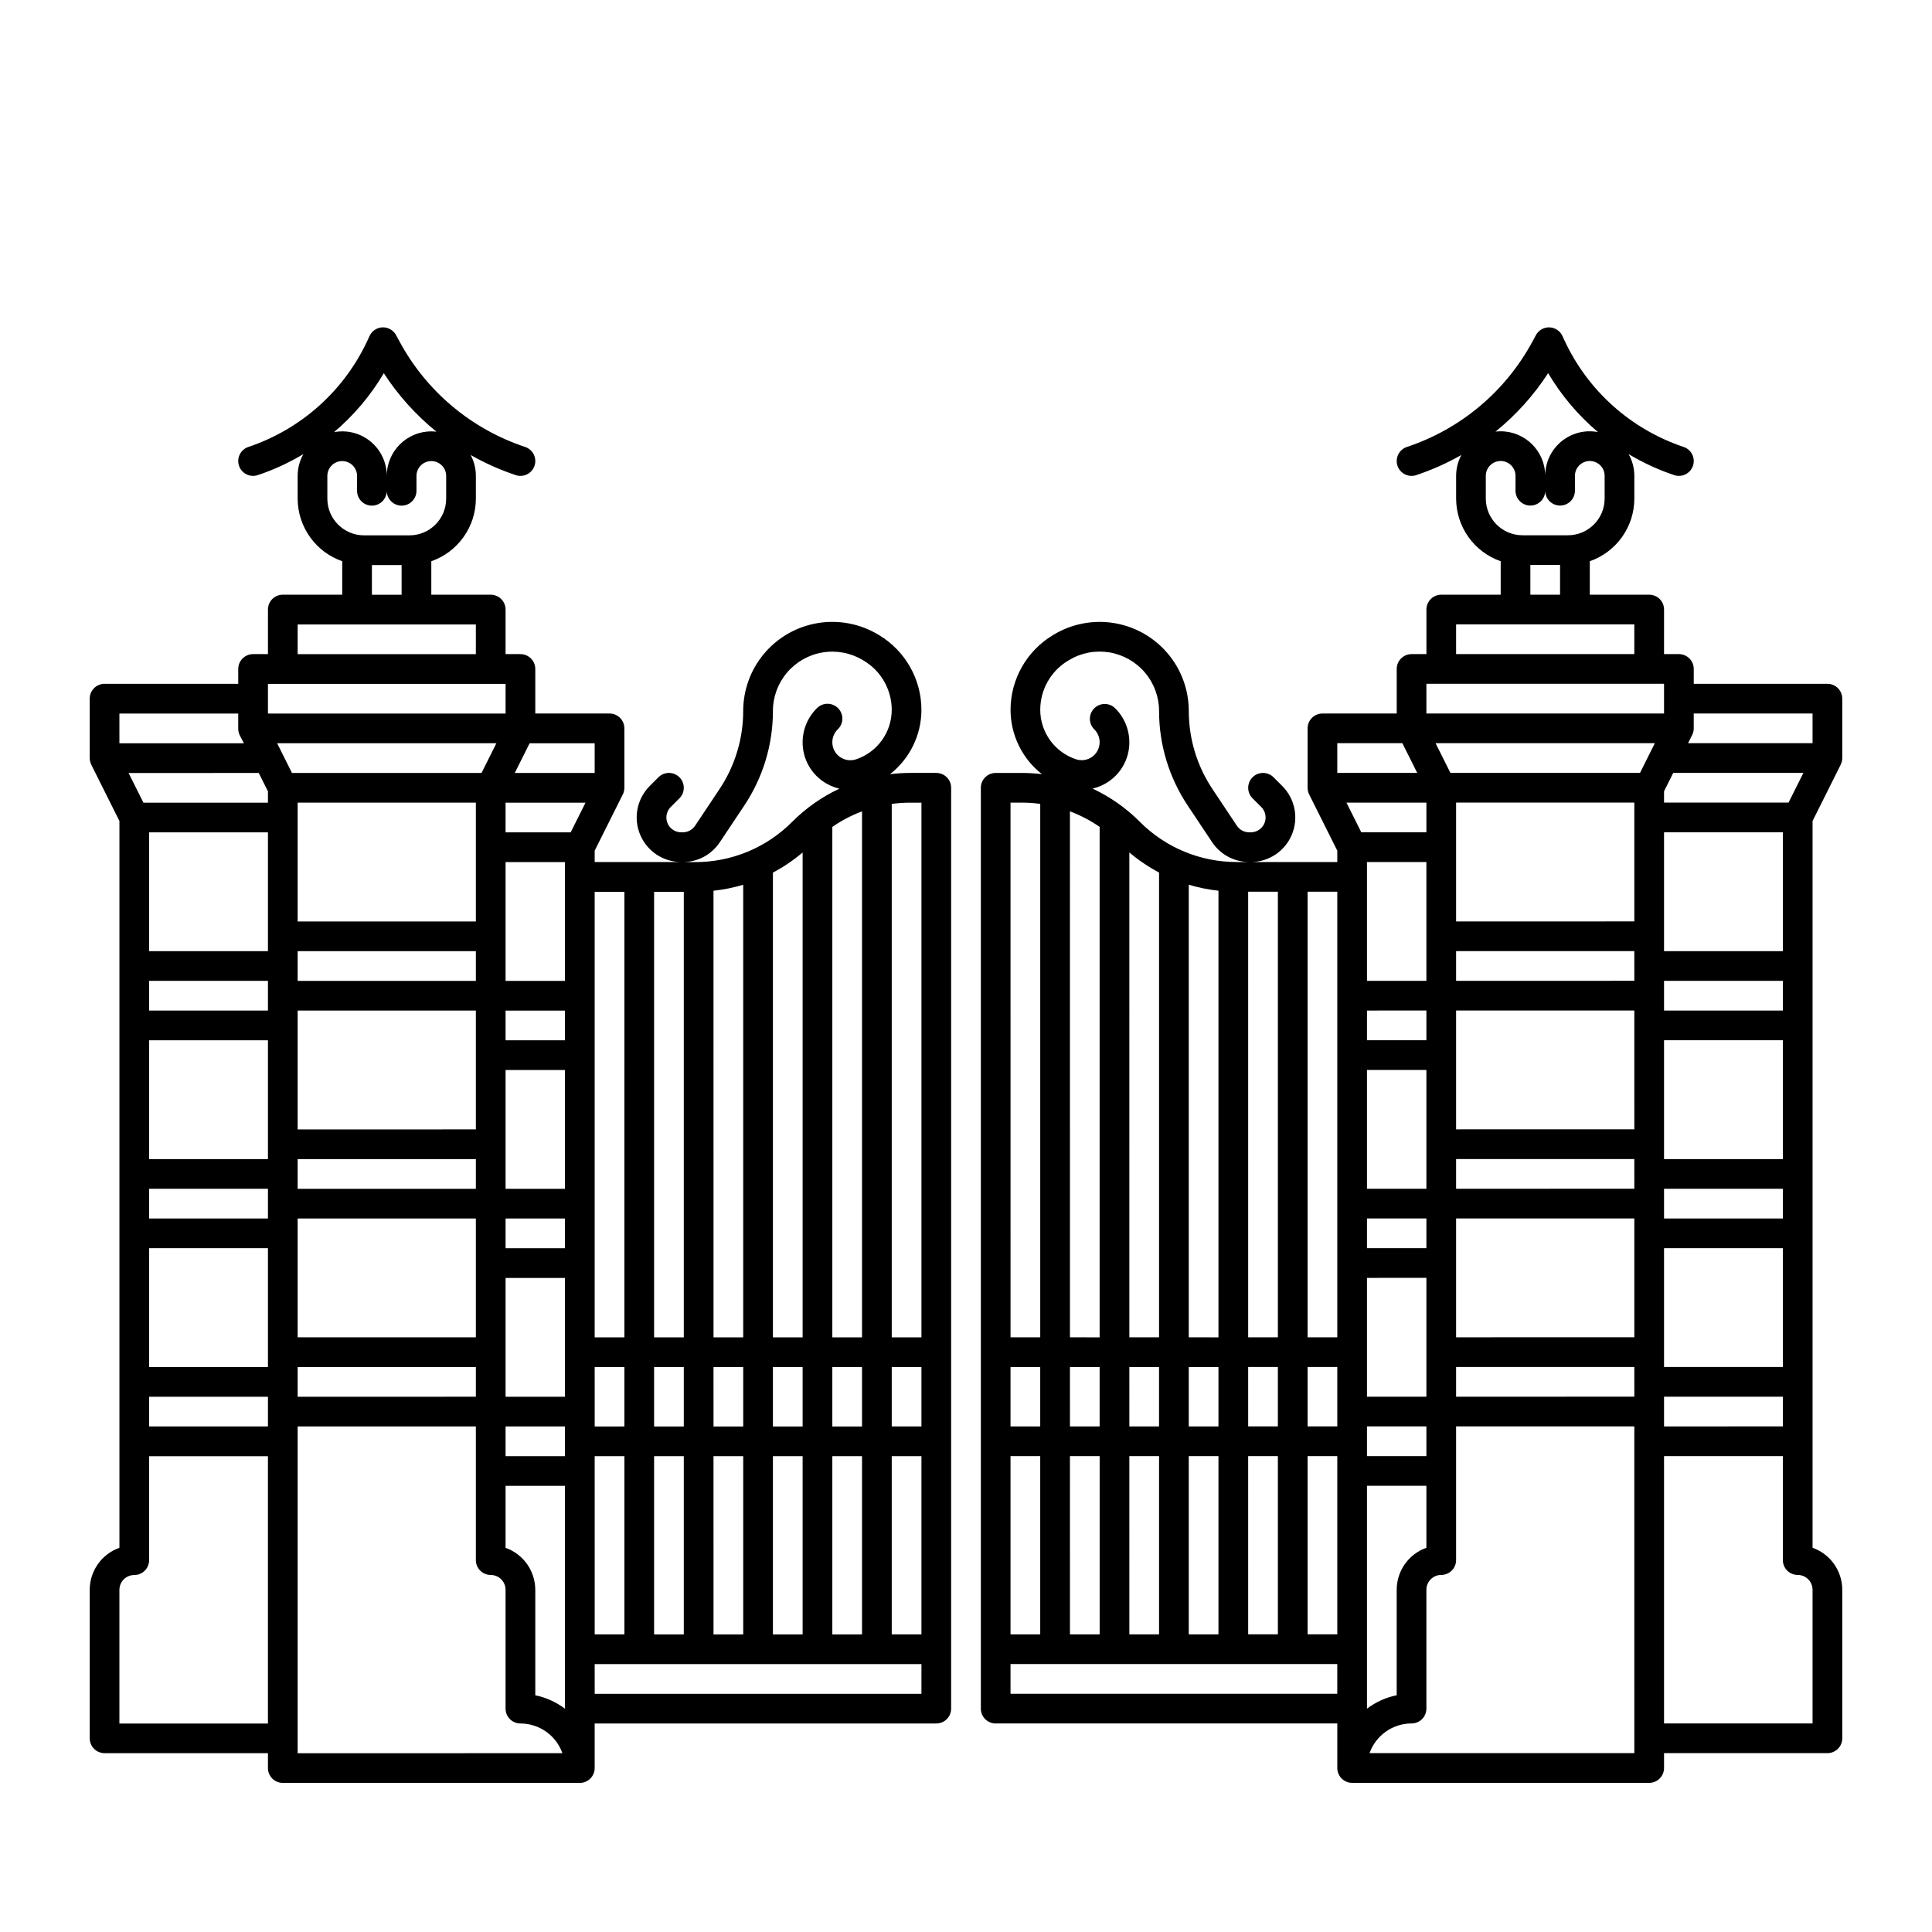 <?xml version="1.0" encoding="UTF-8"?>
<!-- Uploaded to: ICON Repo, www.iconrepo.com, Generator: ICON Repo Mixer Tools -->
<svg fill="#000000" width="800px" height="800px" version="1.1" viewBox="144 144 512 512" xmlns="http://www.w3.org/2000/svg">
 <g>
  <path d="m407.87 600.73h90.527v11.809c0 1.043 0.414 2.047 1.152 2.785s1.738 1.152 2.785 1.152h78.719c1.043 0 2.047-0.414 2.785-1.152 0.738-0.738 1.152-1.742 1.152-2.785v-3.938h43.297c1.043 0 2.043-0.414 2.781-1.152 0.738-0.738 1.152-1.738 1.152-2.781v-39.359c-0.004-5.004-3.156-9.461-7.871-11.133v-192.61l7.457-14.914-0.016-0.008v0.004c0.281-0.543 0.426-1.145 0.43-1.754v-15.746c0-1.043-0.414-2.043-1.152-2.781-0.738-0.738-1.738-1.152-2.781-1.152h-35.426v-3.938c0-1.043-0.414-2.043-1.152-2.781-0.738-0.738-1.738-1.152-2.785-1.152h-3.938l0.004-11.809c0-1.043-0.414-2.047-1.152-2.785-0.738-0.738-1.742-1.152-2.785-1.152h-15.742v-8.867c3.445-1.203 6.43-3.445 8.547-6.418 2.113-2.973 3.254-6.527 3.258-10.176v-6.027c0.004-2.023-0.52-4.012-1.516-5.769 3.812 2.289 7.863 4.16 12.082 5.57 2.062 0.688 4.289-0.43 4.977-2.492s-0.426-4.289-2.488-4.977c-14.016-4.699-25.473-14.977-31.652-28.406l-0.453-0.984h0.004c-0.621-1.359-1.957-2.246-3.445-2.297-1.492-0.051-2.883 0.746-3.594 2.059l-0.938 1.727c-7.125 13.199-19.023 23.18-33.258 27.902-2.062 0.688-3.18 2.918-2.492 4.981s2.918 3.176 4.981 2.488c4.144-1.387 8.148-3.172 11.949-5.336-0.91 1.703-1.387 3.606-1.387 5.535v6.027c0.008 3.648 1.145 7.203 3.262 10.176 2.113 2.973 5.102 5.215 8.547 6.418v8.867h-15.746c-2.172 0-3.934 1.762-3.934 3.938v11.809h-3.938c-2.172 0-3.934 1.762-3.934 3.934v11.809h-19.684c-2.172 0-3.934 1.762-3.934 3.938v15.742h0.008c-0.004 0.609 0.137 1.215 0.406 1.762l7.457 14.914v3.004h-22.941c4.777 0 9.082-2.875 10.91-7.289 1.828-4.41 0.816-9.488-2.559-12.867l-2.305-2.305c-1.539-1.539-4.031-1.539-5.566 0-1.539 1.535-1.539 4.027-0.004 5.566l2.305 2.305h0.004c0.738 0.738 1.152 1.738 1.152 2.785 0 1.043-0.414 2.043-1.152 2.781-0.742 0.734-1.742 1.148-2.785 1.152h-0.398c-1.316 0-2.547-0.656-3.273-1.754l-6.465-9.699v0.004c-4.102-6.141-6.289-13.363-6.281-20.746-0.012-5.594-2.004-11.004-5.629-15.262-3.625-4.262-8.645-7.098-14.164-8-5.519-0.906-11.184 0.176-15.977 3.055l-0.289 0.176c-6.918 4.172-11.152 11.652-11.176 19.73 0 6.672 3.07 12.973 8.324 17.082-1.773-0.215-3.555-0.324-5.344-0.328h-6.914c-2.176 0-3.938 1.762-3.938 3.934v244.04c0 1.043 0.414 2.043 1.152 2.781 0.738 0.738 1.742 1.152 2.785 1.152zm114.14-188.93v7.871l-15.746 0.004v-7.871zm-15.742-7.871-0.004-31.488h15.742v31.488zm15.742 23.617v31.488h-15.746v-31.488zm0 39.359v7.871h-15.746v-7.871zm0 15.742v31.488l-15.746 0.004v-31.488zm0 39.359v7.871l-15.746 0.004v-7.871zm0 15.742v16.426c-4.715 1.672-7.867 6.129-7.871 11.133v27.945c-2.859 0.586-5.547 1.805-7.875 3.562v-59.062zm55.105 70.848-70.176 0.004c1.672-4.711 6.133-7.863 11.133-7.871 1.043 0 2.047-0.414 2.785-1.152s1.152-1.738 1.152-2.781v-31.488c0-2.176 1.762-3.938 3.934-3.938 1.047 0 2.047-0.414 2.785-1.152 0.738-0.738 1.152-1.738 1.152-2.785v-35.422h47.23zm0-94.465-47.234 0.008v-7.871h47.23zm0-43.297v27.551l-47.234 0.008v-31.488h47.23zm0-11.809-47.234 0.008v-7.871h47.23zm0-15.742-47.234 0.004v-31.488h47.23zm0-39.359-47.234 0.004v-7.871h47.23zm0-15.742-47.234 0.004v-31.488h47.23zm1.504-39.359-50.242 0.004-3.938-7.871h58.109zm45.727 251.91h-39.359v-70.848h31.488v27.551c0 1.047 0.414 2.047 1.152 2.785 0.738 0.738 1.738 1.152 2.781 1.152 1.047 0 2.047 0.414 2.785 1.152 0.738 0.738 1.152 1.738 1.152 2.785zm-7.871-196.8v7.871h-31.488v-7.871zm-31.488-7.871v-31.488h31.488v31.488zm31.488 23.617v31.488h-31.488v-31.488zm0 39.359v7.871h-31.488v-7.871zm0 15.742v31.488h-31.488v-31.488zm0 39.359v7.871l-31.488 0.004v-7.871zm-24.035-175.36c0.277-0.547 0.418-1.152 0.418-1.762v-3.938h31.488v7.871h-32.992zm-5.019 10.047h34.496l-3.938 7.871h-32.992v-3.008zm-33.148-105.94c3.5 5.906 7.961 11.188 13.203 15.621-3.453-0.66-7.019 0.258-9.723 2.504-2.707 2.242-4.266 5.578-4.254 9.094-0.008-6.519-5.289-11.801-11.809-11.809-0.457 0.004-0.91 0.031-1.363 0.086 5.434-4.402 10.137-9.629 13.945-15.496zm-16.52 33.246v-6.027c0-2.172 1.762-3.934 3.938-3.934 2.172 0 3.938 1.762 3.938 3.934v3.938c0 2.172 1.762 3.934 3.934 3.934 2.176 0 3.938-1.762 3.938-3.934 0 2.172 1.762 3.934 3.934 3.934 2.176 0 3.938-1.762 3.938-3.934v-3.938c0-2.172 1.762-3.934 3.938-3.934 2.172 0 3.934 1.762 3.934 3.934v6.027c-0.004 5.363-4.352 9.711-9.719 9.719h-12.051c-5.363-0.008-9.711-4.356-9.719-9.719zm19.68 17.59v7.871h-7.871v-7.871zm-27.551 15.742h47.23v7.871l-47.23 0.004zm-7.871 15.742h62.977v7.871l-62.977 0.004zm0 39.359-17.25 0.004-3.938-7.871h21.188zm-23.617-23.617h17.246l3.938 7.871-21.184 0.008zm-7.871 39.359h7.871v118.09h-7.871zm0 125.95h7.871v15.742h-7.871zm0 23.617h7.871v47.23h-7.871zm-7.871-149.57v118.09h-7.871l-0.004-118.08zm-7.871 141.7-0.004-15.738h7.871v15.742zm7.871 7.871v47.23h-7.871l-0.004-47.223zm-62.977-197.8c0.016-5.316 2.801-10.238 7.352-12.98l0.289-0.176h0.004c3.195-1.918 6.965-2.641 10.645-2.039 3.68 0.605 7.023 2.492 9.438 5.328 2.418 2.84 3.75 6.441 3.762 10.168-0.008 8.938 2.637 17.68 7.602 25.113l6.465 9.699v-0.004c2.188 3.289 5.875 5.262 9.824 5.258h-3.258c-9.652 0.027-18.914-3.809-25.723-10.656-3.629-3.637-7.867-6.617-12.516-8.801 1.613-0.383 3.137-1.074 4.484-2.043 3.312-2.363 5.269-6.188 5.246-10.254-0.008-3.406-1.379-6.664-3.809-9.047-1.562-1.484-4.027-1.441-5.531 0.102-1.504 1.543-1.492 4.008 0.031 5.531 0.918 0.898 1.434 2.129 1.438 3.414 0 1.531-0.734 2.973-1.98 3.867-1.242 0.898-2.84 1.141-4.297 0.656-5.656-1.879-9.473-7.176-9.465-13.137zm39.359 189.94v-15.746h7.871v15.742zm7.871 7.871v47.23h-7.871v-47.23zm-7.871-31.488v-119.94c2.57 0.766 5.203 1.297 7.871 1.586v118.36zm-15.742 23.617-0.004-15.746h7.871v15.742zm7.871 7.871v47.23h-7.871l-0.004-47.23zm-7.871-31.488-0.004-128.5c2.426 2.055 5.066 3.84 7.875 5.328v123.17zm-15.742 23.617-0.004-15.746h7.871v15.742zm7.871 7.871v47.23h-7.871l-0.004-47.23zm-7.871-31.488-0.004-139.39c2.785 1.043 5.43 2.426 7.871 4.117v135.28zm-15.75-141.7h2.981c1.637 0 3.273 0.113 4.894 0.332v141.36h-7.871zm0 149.57h7.871v15.742h-7.871zm0 23.617h7.871v47.23h-7.871zm0 55.105h86.594v7.871l-86.594-0.004z"/>
  <path d="m171.71 608.61h43.297v3.938c0 1.043 0.414 2.047 1.152 2.785 0.738 0.738 1.738 1.152 2.781 1.152h78.723c1.043 0 2.043-0.414 2.781-1.152 0.738-0.738 1.152-1.742 1.152-2.785v-11.809h90.527c1.047 0 2.047-0.414 2.785-1.152 0.738-0.738 1.152-1.738 1.152-2.781v-244.04c0-1.043-0.414-2.043-1.152-2.781-0.738-0.738-1.738-1.152-2.785-1.152h-6.918 0.004c-1.785 0.004-3.57 0.113-5.344 0.328 5.258-4.109 8.324-10.41 8.324-17.082-0.023-8.074-4.258-15.555-11.168-19.73l-0.297-0.18v0.004c-4.797-2.879-10.457-3.961-15.977-3.055-5.519 0.902-10.539 3.738-14.164 8-3.625 4.262-5.617 9.668-5.629 15.262 0.008 7.383-2.18 14.605-6.281 20.746l-6.465 9.699v-0.004c-0.727 1.098-1.957 1.754-3.273 1.754h-0.398c-1.043-0.004-2.043-0.418-2.785-1.152-0.738-0.738-1.152-1.738-1.152-2.785 0-1.043 0.414-2.043 1.152-2.781l2.305-2.305h0.004c1.535-1.539 1.535-4.031-0.004-5.566-1.535-1.539-4.027-1.539-5.566 0l-2.305 2.305c-3.375 3.375-4.387 8.457-2.559 12.867 1.828 4.414 6.133 7.289 10.91 7.289h-22.941v-3.008l7.457-14.914v0.004c0.27-0.547 0.41-1.152 0.41-1.762h0.004v-15.742c0-1.047-0.414-2.047-1.152-2.785-0.738-0.738-1.738-1.152-2.781-1.152h-19.68v-11.809c0-1.043-0.414-2.043-1.152-2.781-0.738-0.738-1.742-1.152-2.785-1.152h-3.938v-11.809c0-1.043-0.414-2.047-1.152-2.785s-1.738-1.152-2.781-1.152h-15.746v-8.867c3.445-1.203 6.434-3.445 8.547-6.418 2.117-2.973 3.258-6.527 3.262-10.176v-6.027c0-1.93-0.473-3.832-1.383-5.535 3.797 2.16 7.801 3.949 11.945 5.336 2.062 0.688 4.293-0.43 4.981-2.492s-0.426-4.289-2.488-4.977c-14.238-4.727-26.133-14.703-33.262-27.902l-0.938-1.727 0.004-0.004c-0.711-1.309-2.102-2.106-3.594-2.059-1.492 0.051-2.824 0.941-3.445 2.297l-0.449 0.984h-0.004c-6.18 13.434-17.637 23.711-31.656 28.41-2.059 0.688-3.176 2.914-2.488 4.977s2.918 3.18 4.981 2.492c4.219-1.41 8.27-3.281 12.078-5.57-0.992 1.762-1.516 3.75-1.512 5.769v6.027c0.004 3.648 1.145 7.203 3.262 10.176 2.113 2.973 5.102 5.215 8.547 6.418v8.867h-15.746c-2.172 0-3.934 1.762-3.934 3.938v11.809h-3.938c-2.176 0-3.938 1.762-3.938 3.934v3.938h-35.422c-2.176 0-3.938 1.762-3.938 3.934v15.746c0.004 0.609 0.152 1.211 0.43 1.754l-0.016 0.008 7.457 14.91v192.61c-4.715 1.672-7.863 6.129-7.871 11.133v39.359c0 1.043 0.414 2.043 1.152 2.781s1.738 1.152 2.785 1.152zm43.297-90.527v3.938h-31.488v-7.871h31.488zm0-15.742v3.938l-31.488-0.004v-31.488h31.488zm0-39.359v3.938l-31.488-0.004v-7.871h31.488zm0-11.809h-31.488v-31.488h31.488zm0-39.359-31.488-0.004v-7.871h31.488zm0-15.742-31.488-0.004v-31.488h31.488zm2.434-55.105h58.109l-3.938 7.871h-50.238zm5.438 157.44v-31.488h47.23v31.488zm47.23 7.871v7.871l-47.23 0.004v-7.871zm-47.23-47.23v-7.871h47.23v7.871zm0-15.742v-31.492h47.23v31.488zm0-39.359v-7.871h47.23v7.871zm0-15.742v-31.492h47.23v31.488zm0 220.42v-86.598h47.23v35.426-0.004c0 1.047 0.414 2.047 1.152 2.785 0.738 0.738 1.742 1.152 2.785 1.152s2.043 0.414 2.781 1.152c0.738 0.738 1.152 1.738 1.152 2.785v31.488c0 1.043 0.418 2.043 1.156 2.781s1.738 1.152 2.781 1.152c5.004 0.008 9.461 3.16 11.133 7.871zm70.848-11.785v-0.008c-2.328-1.758-5.016-2.977-7.871-3.562v-27.945c-0.008-5.004-3.16-9.461-7.875-11.133v-16.422h15.742zm0-66.941h-15.746v-7.871h15.742zm0-15.742h-15.746v-31.488h15.742zm0-39.359-15.746-0.004v-7.871h15.742zm0-15.742-15.746-0.004v-31.488h15.742zm0-39.359-15.746-0.004v-7.871h15.742zm0-15.742-15.746-0.008v-31.488h15.742zm86.594-46.898v-0.008c1.621-0.219 3.254-0.332 4.891-0.332h2.981v141.7h-7.871zm0 149.23h7.871v15.742h-7.871zm0 23.617h7.871v47.23h-7.871zm7.871 55.105v7.871h-86.594v-7.871zm-78.719-55.105v47.23h-7.871l-0.004-47.23zm-7.871-7.871-0.004-15.746h7.871v15.742zm39.359-15.742v15.742h-7.871l-0.004-15.746zm-7.871-7.871-0.004-118.36c2.668-0.289 5.301-0.82 7.871-1.586v119.94zm7.871 31.488v47.23h-7.871l-0.004-47.234zm15.742-23.617v15.742h-7.871v-15.746zm-7.871-7.871v-123.17c2.805-1.488 5.445-3.273 7.871-5.328v128.5zm7.871 31.488v47.23h-7.871v-47.234zm15.742-23.617v15.742h-7.871v-15.746zm-7.871-7.871v-135.28c2.445-1.691 5.09-3.074 7.871-4.117v139.39zm7.871 31.488v47.23h-7.871v-47.234zm-37.688-162.7 6.465-9.699v0.004c4.969-7.434 7.617-16.176 7.609-25.113 0.008-3.727 1.34-7.328 3.754-10.168 2.418-2.836 5.762-4.727 9.441-5.328 3.676-0.605 7.449 0.117 10.645 2.035l0.297 0.18c4.547 2.746 7.336 7.664 7.352 12.98 0.004 5.961-3.812 11.254-9.469 13.137-1.453 0.484-3.055 0.238-4.297-0.656-1.242-0.898-1.98-2.34-1.98-3.871 0.004-1.285 0.52-2.516 1.438-3.414 0.762-0.727 1.203-1.727 1.223-2.777 0.02-1.055-0.383-2.07-1.121-2.82-0.734-0.754-1.738-1.184-2.793-1.188-1.051-0.008-2.062 0.41-2.809 1.152-2.43 2.387-3.801 5.644-3.809 9.051-0.023 4.066 1.934 7.891 5.25 10.254 1.344 0.969 2.867 1.66 4.481 2.043-4.648 2.184-8.883 5.164-12.516 8.801-6.805 6.848-16.07 10.684-25.723 10.656h-3.258c3.949 0.004 7.637-1.969 9.82-5.258zm-17.414 13.133h7.871v118.08h-7.871zm0 125.95h7.871v15.742h-7.871zm0 23.617h7.871v47.23h-7.871zm-7.871-149.57-0.004 118.08h-7.871v-118.08zm-25.117-39.359 17.242-0.004v7.871l-21.184 0.004zm14.812 15.742-3.938 7.871h-17.25v-7.871zm-53.449-113.81c3.809 5.867 8.516 11.094 13.945 15.496-0.453-0.055-0.906-0.082-1.363-0.086-6.516 0.008-11.801 5.289-11.809 11.809 0.012-3.516-1.547-6.852-4.254-9.094-2.703-2.246-6.269-3.164-9.723-2.504 5.242-4.434 9.703-9.715 13.203-15.621zm-14.969 33.246v-6.027c0-2.172 1.762-3.934 3.938-3.934 2.172 0 3.934 1.762 3.934 3.934v3.938c0 2.172 1.762 3.934 3.938 3.934 2.172 0 3.934-1.762 3.934-3.934 0 2.172 1.766 3.934 3.938 3.934 2.176 0 3.938-1.762 3.938-3.934v-3.938c0-2.172 1.762-3.934 3.934-3.934 2.176 0 3.938 1.762 3.938 3.934v6.027c-0.008 5.363-4.356 9.711-9.719 9.719h-12.051c-5.367-0.008-9.711-4.356-9.719-9.719zm19.68 17.59v7.871h-7.871v-7.871zm-27.551 15.742h47.23v7.871l-47.23 0.004zm-7.871 15.742h62.977v7.871l-62.977 0.004zm-2.434 23.617 2.434 4.867v3.008h-32.992l-3.938-7.871zm-36.93-15.742h31.488v4.016c0 0.629 0.152 1.25 0.441 1.812l1.062 2.043h-32.992zm0 232.23c0-2.176 1.762-3.938 3.938-3.938 1.043 0 2.043-0.414 2.781-1.152 0.738-0.738 1.156-1.738 1.156-2.785v-27.551h31.488v70.848h-39.363z"/>
 </g>
</svg>